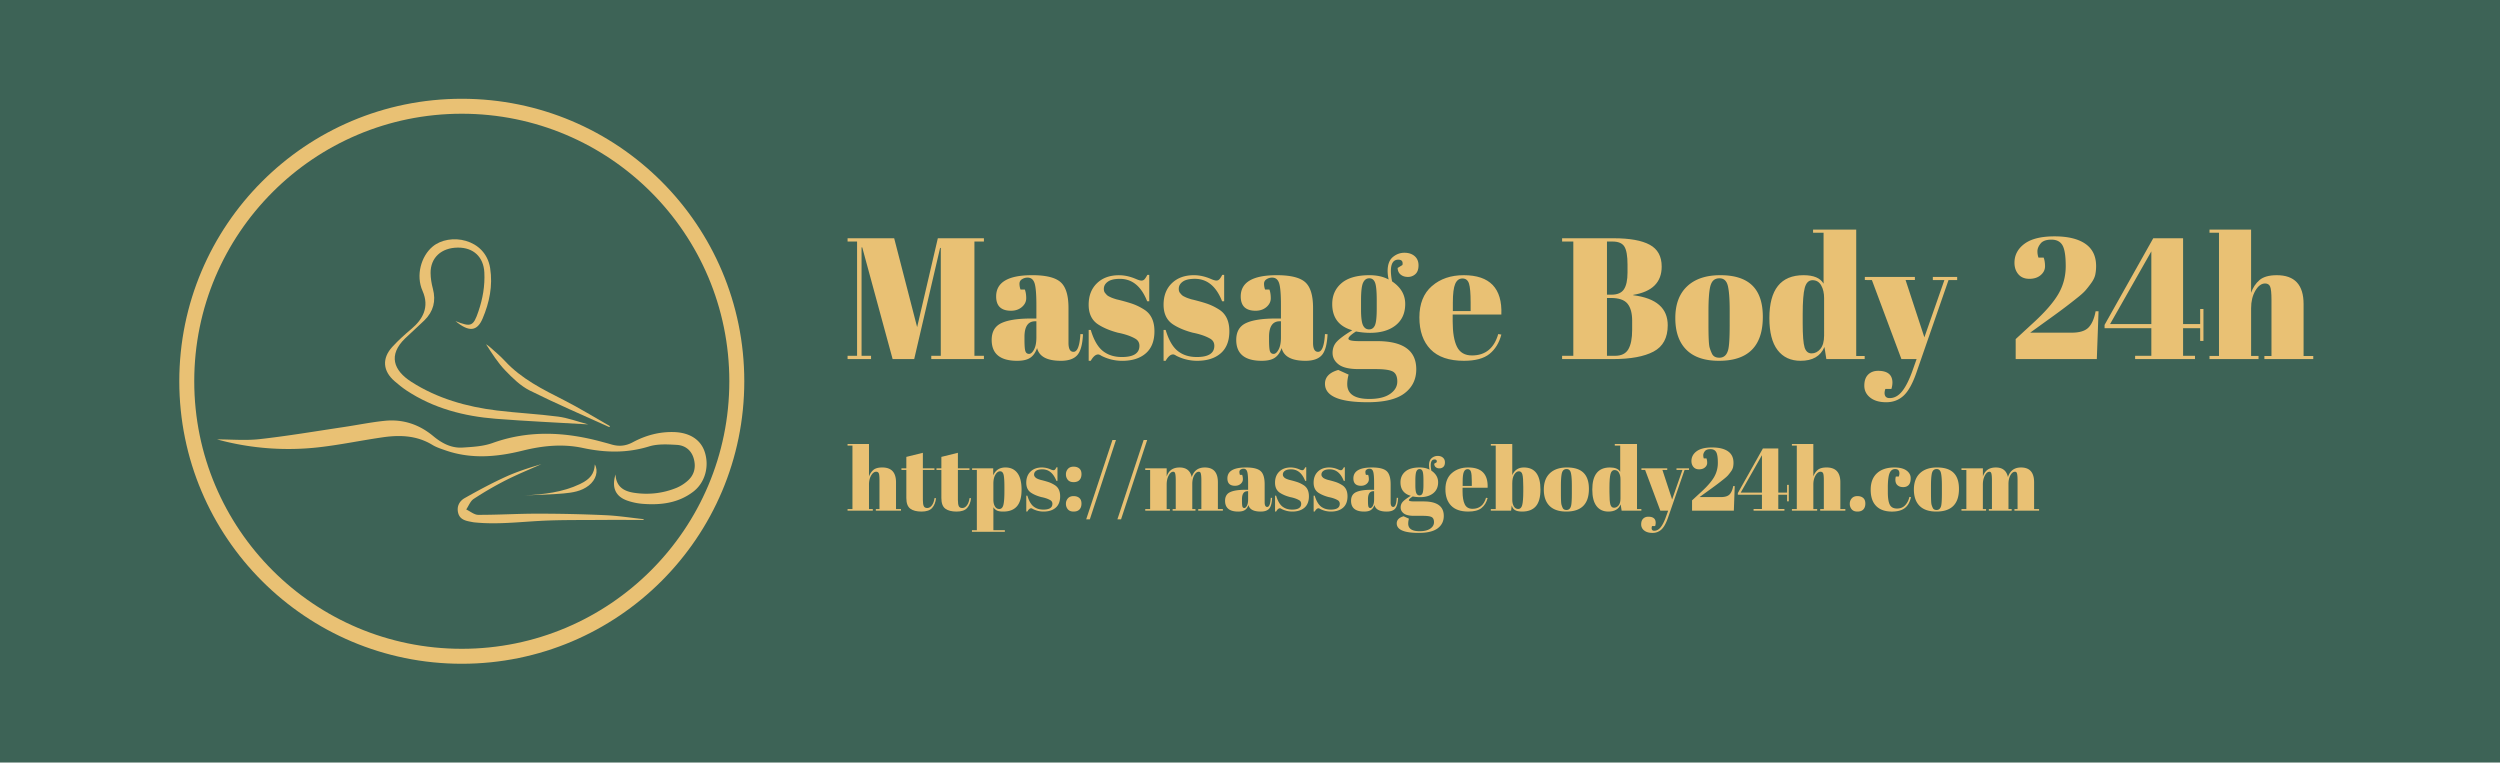 <svg id="Layer_1" data-name="Layer 1" xmlns="http://www.w3.org/2000/svg" viewBox="0 0 6351.11 1937.18"><defs><style>.cls-1{fill:#3d6356;}.cls-2{fill:#e9c174;}.cls-3{fill:none;stroke:#e9c174;stroke-miterlimit:10;stroke-width:38px;}</style></defs><rect class="cls-1" width="6351.11" height="1937.18"/><path class="cls-2" d="M551.16,1116.23c36.41,0,73.19,3.35,109.14-.71,71.39-8,142.34-20.1,213.44-30.69,34.56-5.15,68.91-12.26,103.63-15.77,46.12-4.67,87.44,9,123.27,38.84,21.5,17.93,45.83,30.95,74.36,29.14,25.55-1.62,52.32-3,76-11.49,92.81-33.4,185.18-28.38,278.19-3.1,8,2.17,16,4.25,23.9,6.6,19,5.65,36.32,4.25,54.61-5.59,32-17.23,66.65-26.76,103.6-25.84,39.74,1,68,18.55,78.59,49.19,12.87,37.41,1.54,79.39-29.09,102.61-38.29,29-82.83,34.2-129,30.47a157.22,157.22,0,0,1-37-7.7c-30.74-10.28-41.53-33-31.08-67,1.49,32.36,22.38,43,47.41,46.77,36.65,5.46,72.87,1.48,107.35-12.55a103.52,103.52,0,0,0,28.2-17.74c17-14.78,21.71-34.21,16-55.72-5.84-21.85-21.82-34.48-43.15-35.73-23.5-1.39-48.71-2.84-70.65,3.93-56.33,17.37-111.7,16-168.3,3.85-51.39-11-102.31-5.73-153.09,6.89-65,16.17-130.51,21.92-195.57-.69-11.45-4-23.32-7.76-33.56-14-39.4-24-82.15-25.56-125.72-19.29-54.34,7.81-108.22,19.23-162.72,25.37A686.64,686.64,0,0,1,551.16,1116.23Z"/><path class="cls-2" d="M1157.13,815.69c39.9,16,45.33,13.4,58.31-24.71,10.92-32.07,16.71-64.79,15-98.88-2-39.07-27.4-63.4-67.34-63.09-41.78.32-69.47,25.45-69.25,64.4.07,13.41,2.41,27.12,5.86,40.13,8.27,31.18,1.33,57.84-21.48,80.2-16,15.65-32.91,30.32-49,45.89-43.63,42.33-29.61,81.3,15.59,110.28,66.22,42.47,140.64,63.56,218.2,73,51.49,6.24,103.44,8.76,154.85,15.47,24.62,3.22,48.48,12.29,76.62,19.76-81.4-4.83-158.25-8.2-234.88-14.25-80.91-6.4-158.14-26.44-226.9-71.91-10.52-7-20.34-15.05-29.93-23.26-30.35-26-33-58.27-5.95-87.71,15-16.34,31.67-31.35,48.66-45.67,28.13-23.7,46.25-55,28-96.22-17.58-39.54-3.6-87.89,25-112.22,43.18-36.67,134.89-21.33,146.73,54.33,7,44.91-1.91,87.45-19.19,128.06C1212.05,842.18,1191.18,844,1157.13,815.69Z"/><path class="cls-2" d="M1635.24,1320.85c-38.72,0-77.43-.25-116.14.06-48.52.39-97.12-.28-145.53,2.29-56.22,3-112.27,9.68-168.67,3.86-3.37-.35-6.69-1.16-10-1.78-13.86-2.55-27.07-6.46-31-22.31-4.06-16.4,3.18-30,16.41-37.5,33.75-19.07,68-37.53,103.2-53.67,29.48-13.51,60.63-23.38,91.93-32.7-30.13,13.5-60.82,25.88-90.22,40.82a857.82,857.82,0,0,0-81.83,47.51c-8.52,5.59-12.75,17.7-18.95,26.82,10.15,4.79,20.28,13.63,30.44,13.67,50.5.17,101-3.05,151.5-3q85.86,0,171.7,3.89c32.36,1.45,64.56,6.58,96.83,10C1635,1319.52,1635.12,1320.18,1635.24,1320.85Z"/><path class="cls-2" d="M1547.93,1085.05c-67.54-30.7-135.89-59.79-202.18-93-23.56-11.8-43.9-31.87-62.49-51.25s-33.36-42.83-48.54-66.34c3,2.17,6.35,4.07,9.11,6.56,13,11.75,26.69,22.83,38.5,35.65,42.18,45.81,96.56,72.56,150.85,100.17,39.67,20.18,77.63,43.72,116.35,65.76Z"/><path class="cls-2" d="M1332.85,1258.63c48.27-2.79,95.83-7.69,140.34-28.85,25.9-12.32,36.72-26.11,37.9-50,9.66,16.89,3,39.19-15.22,53.54-19,15-41.85,18.2-64.41,20.26C1398.71,1256.59,1365.73,1257.07,1332.85,1258.63Z"/><circle class="cls-3" cx="1173.15" cy="968.59" r="698.67"/><path class="cls-2" d="M2382.51,605.29h117.07v8.33h-24.11V903.88h24.11v8.33H2365.85v-8.33H2390v-274h-1.76l-65.77,282.37h-54.81l-77.17-283.68h-1.75V903.88h24.11v8.33h-59.63v-8.33h24.12V613.62h-24.12v-8.33h118.39l58.31,225.81Z"/><path class="cls-2" d="M2620.16,809.17h12.72V775.41q0-41.64-4.61-55.9t-17.76-14.25a25.49,25.49,0,0,0-14.25,4.16,13,13,0,0,0-6.36,11.4,43.79,43.79,0,0,0,2.64,14.69h11q3.49,9.21,3.51,22.14T2596,780q-11,9.43-27.62,9.42-37.71,0-37.71-36.39,0-53.92,91.64-53.93,52.17,0,72.13,17.76T2714.43,782v89q0,22.8,12.72,22.8,14.89,0,17.53-45.16l6.58.43q-1.76,38.59-14.47,53.06t-41.65,14.47q-52.62,0-60.51-32.45-5.7,16.68-17.1,24.56t-33.32,7.89q-64.9,0-64.9-53.06,0-31.12,24.78-42.75T2620.16,809.17Zm12.72,47.8V816.19h-3.07q-27.2,0-27.19,39.9v7q0,22.8,2.41,29.37t9.21,6.58q6.8,0,12.72-11.18T2632.88,857Z"/><path class="cls-2" d="M2765.73,916.6V838.11H2771q11.4,38.14,30.69,53.5T2849.92,907q44.72,0,44.72-28.5,0-12.27-11-18.41-17.1-9.64-43.85-14.91-29.82-7.89-50-21-24.11-15.78-24.11-50t21.05-54.59q21-20.38,56.12-20.39,21.48,0,44.28,10.08c5.55,2.35,9.79,3.51,12.72,3.51a10.12,10.12,0,0,0,7.45-3.07q3.08-3.06,7.46-11.4h4.82v67.09h-5.26q-22.36-57-69.28-57-20.61,0-30.69,7.23t-10.09,18.2q0,6.57,3.07,10.3t4.83,5.48a22.42,22.42,0,0,0,5.7,3.73q3.95,2,6.57,3.07c1.76.73,4.46,1.68,8.12,2.85a63.77,63.77,0,0,0,8.11,2.19q29.8,7.47,43,12.94a146.28,146.28,0,0,1,25,13.37q24.1,16.66,24.12,53.71t-21.93,56.13q-21.93,19.07-60.07,19.07a116.2,116.2,0,0,1-52.61-12.72q-5.26-3.5-8.34-3.5-9.65,0-18.85,16.22Z"/><path class="cls-2" d="M2956,916.6V838.11h5.26q11.4,38.14,30.69,53.5T3040.21,907q44.72,0,44.72-28.5,0-12.27-11-18.41-17.1-9.64-43.85-14.91-29.82-7.89-50-21Q2956,808.3,2956,774.1t21.05-54.59q21-20.38,56.12-20.39,21.48,0,44.29,10.08c5.55,2.35,9.79,3.51,12.71,3.51a10.16,10.16,0,0,0,7.46-3.07q3.06-3.06,7.45-11.4h4.82v67.09h-5.26q-22.36-57-69.28-57-20.61,0-30.69,7.23t-10.08,18.2q0,6.57,3.07,10.3t4.82,5.48a22.42,22.42,0,0,0,5.7,3.73q3.95,2,6.58,3.07t8.11,2.85a63.77,63.77,0,0,0,8.11,2.19q29.8,7.47,43,12.94a146.28,146.28,0,0,1,25,13.37q24.11,16.66,24.12,53.71t-21.93,56.13q-21.93,19.07-60.07,19.07a116.23,116.23,0,0,1-52.61-12.72q-5.26-3.5-8.33-3.5-9.66,0-18.86,16.22Z"/><path class="cls-2" d="M3241.46,809.17h12.72V775.41q0-41.64-4.61-55.9t-17.76-14.25a25.49,25.49,0,0,0-14.25,4.16,13,13,0,0,0-6.36,11.4,43.79,43.79,0,0,0,2.64,14.69h11q3.49,9.21,3.5,22.14t-11,22.37q-11,9.43-27.62,9.42-37.71,0-37.71-36.39,0-53.92,91.64-53.93,52.17,0,72.13,17.76T3335.73,782v89q0,22.8,12.72,22.8,14.9,0,17.53-45.16l6.58.43q-1.76,38.59-14.47,53.06t-41.65,14.47q-52.62,0-60.51-32.45-5.7,16.68-17.1,24.56t-33.32,7.89q-64.91,0-64.9-53.06,0-31.12,24.77-42.75T3241.46,809.17Zm12.72,47.8V816.19h-3.07q-27.2,0-27.19,39.9v7q0,22.8,2.41,29.37t9.21,6.58q6.8,0,12.72-11.18T3254.18,857Z"/><path class="cls-2" d="M3550.58,680.7l12.28-7.45q2.63-13.59-10.52-13.59-18.87,0-18.86,28.94a132,132,0,0,0,3.07,26.3q33.32,22.36,33.32,57.22t-24.11,54.16q-24.12,19.29-65.33,19.29a189.72,189.72,0,0,1-35.52-3.51q-19.3,12.29-19.29,18.42t28.06,6.13h44.72q99.54,0,99.54,71.47,0,38.58-30,61.17t-93.61,22.58q-108.3,0-108.3-46.91,0-25.44,33.76-35.08l26.31,11.84a90.23,90.23,0,0,0-3.51,24.11q0,37.71,56.12,37.71,34.2,0,52.62-12.72t18.41-31.56q0-18.87-11.18-25.22t-44.5-6.35h-42.53q-35.52,0-50.86-11.84t-15.35-29.16q0-17.31,11-28.94t39-28.72q-50.87-14.47-50.86-66.65,0-32.88,23.68-53.05t71-20.17q28.5,0,48.67,11a100.05,100.05,0,0,1-2.63-21.48q0-24.55,13.15-35.52t29.38-11q16.21,0,26.09,8.55t9.87,23.46q0,14.91-7.9,22.14a27.23,27.23,0,0,1-19.07,7.23q-11.18,0-18.41-5.92T3550.58,680.7Zm-92.95,82v23.67q0,29.39,5,39.91T3478,836.8q10.3,0,14.91-10.31t4.61-42.31V762.7q0-34.2-4.39-45T3478.45,707q-10.3,0-15.56,11.18T3457.63,762.7Z"/><path class="cls-2" d="M3718.51,699.12q99.52,0,95.59,100H3690.45v17.1q0,43,11,64.89T3739.56,903q50.85,0,66.64-54.37l7.9,1.31q-8.34,31.57-30,49.11T3719,916.6q-56.57,0-84.85-29.16t-28.28-81.12q0-51.95,31.79-79.58T3718.51,699.12Zm-27.62,91.2h45.16V768.84q0-35.52-4.17-48.46t-16.66-12.93q-12.49,0-18.41,13.81t-5.92,47.58Z"/><path class="cls-2" d="M3968.43,605.29h131.1q60.95,0,91.42,16.44t30.48,55.47q0,60.07-72.35,71.9V750q87.69,11,87.69,76.3,0,47.79-36,66.86t-103.48,19.07H3968.43v-8.33h28.5V613.62h-28.5Zm114,8.33v135h11.4q22.8,0,31.79-13.82t9-42.31V671.93q0-32.43-7.89-45.38t-30.26-12.93Zm0,143.38V903.88H4103q24.1,0,33.76-16.66t9.65-49.11V814.87q0-28.93-11.84-43.4T4092.52,757Z"/><path class="cls-2" d="M4478.37,804.79q0,111.81-111.37,111.81-54.83,0-82.88-28.06t-28.06-80.46q0-52.4,30-80.68t84.4-28.28q54.38,0,81.12,26.09T4478.37,804.79Zm-84.19,21.05V788.57q0-42.52-4.6-62.05T4368.31,707q-9.65,0-15.57,5.48t-8.55,18.2q-3.94,19.72-3.94,60.07V825q0,47.79,2.85,57.44a97.68,97.68,0,0,0,5.92,15.78q4.81,10.53,18.85,10.53,17.1,0,22.36-19.73Q4394.17,874.94,4394.18,825.84Z"/><path class="cls-2" d="M4639.72,912.21l-4.82-30.69q-14.91,35.09-60.51,35.08-37.71,0-58.54-27.19T4495,808.3q0-109.18,86.81-109.18,38.58,0,50.87,21.48V591.26H4606v-7.9h109.62v321h21.48v7.89Zm-5.7-59.63V757q0-18.86-7.45-32t-21.93-13.16q-14.46,0-19.73,19.3t-5.26,67.52v22.8q0,46,4.82,61.17t17.76,15.12q12.93,0,22.36-11.39T4634,852.58Z"/><path class="cls-2" d="M4737.5,711.4v-7.9h127.16v7.9H4841L4888.78,857l50.86-145.57h-29.38v-7.9h61.82v7.9h-21.92l-82,236.33q-14.47,41.21-32.45,57.66t-43.85,16.44q-25.87,0-40.77-11.84t-14.91-30.25q0-18.42,9.65-28.06t25.43-9.65q36.39,0,36.39,30.25a59.11,59.11,0,0,1-2.63,15.79h-15.35q-3.51,10.08-.88,16.66t11.84,6.58q18,0,32-17.76t26.75-54.15l9.64-27.19h-38.58l-75-200.81Z"/><path class="cls-2" d="M5325.05,675.88a103,103,0,0,1-2.19,22.14q-2.2,9.87-9.87,20.61t-14.91,19.07q-7.23,8.34-24.77,21.93-26.31,21-55.25,41.87t-33.76,24.34l-26.75,19.29h105.24q30.24,0,43-13.15t18-41.22h7.46l-4.39,121.45H5120.72V861.35L5165,820.57q45.15-41.21,64-73.44t18.86-71q0-38.8-8.33-53.06t-28.07-14.25q-19.72,0-27.62,10.09T5176,638.17a46.19,46.19,0,0,0,2.63,16.23h13.15q3.51,9.2,3.51,22.14t-11,22.36q-11,9.44-28.94,9.43t-27.84-11.62q-9.87-11.61-9.87-29.16,0-29.37,25.43-48.23t76.3-18.86q50.85,0,78.26,18.86T5325.05,675.88Z"/><path class="cls-2" d="M5424.13,912.21v-8.33h41.22V833.73H5346.53V825.4l123.65-220.11H5546V823.21h43.41V785.06h8.33v81.12h-8.33V833.73H5546v70.15h30.25v8.33Zm-63.57-89h104.79V638.61Z"/><path class="cls-2" d="M5613.11,583.36h105.67V743.84q7-20.16,21.49-32.44t43.85-12.28q67.95,0,68,73.22v132h24.55v7.89H5752.55v-7.89h18V761.82q0-26.31-3.5-34t-12.72-7.67q-14,0-24.77,18.41t-10.75,44.73v121h18.86v7.89H5613.11v-7.89h24.12V591.26h-24.12Z"/><path class="cls-2" d="M2153.19,1127.94h54.44v82.67a37.62,37.62,0,0,1,11.07-16.72q7.46-6.32,22.58-6.32,35,0,35,37.72v68h12.64v4.07H2225v-4.07h9.26v-73.41q0-13.55-1.8-17.51t-6.55-3.95q-7.24,0-12.77,9.49t-5.53,23v62.34h9.71v4.07h-64.15v-4.07h12.43V1132h-12.43Z"/><path class="cls-2" d="M2302.5,1265.05v-71.16h-12.42v-4.06h12.42v-29.14l42-10.39v39.53h29.37v4.06h-29.37V1270q0,10.62,2.15,15.58t8.92,5q6.78,0,11.86-6.78t6.66-18.52l3.84.45q-1.8,15.58-9.94,24.74t-26.88,9.15q-18.75,0-28.68-7.46T2302.5,1265.05Z"/><path class="cls-2" d="M2391.49,1265.05v-71.16h-12.42v-4.06h12.42v-29.14l42-10.39v39.53h29.36v4.06h-29.36V1270q0,10.62,2.14,15.58t8.93,5q6.77,0,11.85-6.78t6.67-18.52l3.84.45q-1.82,15.58-9.94,24.74t-26.88,9.15q-18.75,0-28.69-7.46T2391.49,1265.05Z"/><path class="cls-2" d="M2523.18,1189.83v17.84q8.81-20.1,31.17-20.1,19.43,0,30.16,14t10.73,42.47q0,28.45-11.64,42t-34.9,13.56q-10.83,0-16.26-2.72a21.32,21.32,0,0,1-8.81-8.35V1347h29.14v4.07H2469.2V1347h12.42V1193.89h-12v-4.06Zm.45,38.62v41.34q0,9.72,3.84,16.49t11.3,6.77q7.45,0,10.16-9.93t2.71-34.79v-11.74q0-23.27-2.26-31.29t-8.81-8q-6.56,0-11.74,8.47T2523.63,1228.45Z"/><path class="cls-2" d="M2607.21,1299.61v-40.44h2.71q5.86,19.65,15.81,27.56t24.84,7.91q23,0,23-14.69a10.23,10.23,0,0,0-5.64-9.48q-8.82-5-22.59-7.68-15.36-4.07-25.75-10.85-12.42-8.13-12.42-25.75t10.84-28.12q10.85-10.5,28.91-10.5a56.1,56.1,0,0,1,22.81,5.2,18.84,18.84,0,0,0,6.55,1.8,5.19,5.19,0,0,0,3.84-1.58,25.54,25.54,0,0,0,3.84-5.87h2.49v34.56h-2.71q-11.52-29.37-35.69-29.37-10.62,0-15.81,3.73t-5.2,9.37a8.14,8.14,0,0,0,1.58,5.31c1.06,1.28,1.89,2.23,2.49,2.83a11.61,11.61,0,0,0,2.94,1.92c1.35.67,2.48,1.2,3.38,1.58s2.3.86,4.18,1.47a31.66,31.66,0,0,0,4.18,1.12q15.36,3.85,22.14,6.67a75.42,75.42,0,0,1,12.87,6.89q12.42,8.58,12.43,27.67t-11.3,28.91q-11.29,9.83-30.94,9.83a59.88,59.88,0,0,1-27.11-6.56,8.73,8.73,0,0,0-4.29-1.8q-5,0-9.71,8.36Z"/><path class="cls-2" d="M2727.37,1224.84q-9.72,0-14.57-5.76a21,21,0,0,1-4.85-14,20,20,0,0,1,5.08-13.9q5.08-5.64,14.34-5.64t14.68,4.74q5.43,4.74,5.42,14.23t-5.08,14.91Q2737.31,1224.84,2727.37,1224.84Zm0,74.77q-9.72,0-14.57-5.76a21,21,0,0,1-4.85-14A20,20,0,0,1,2713,1266q5.08-5.64,14.34-5.65t14.68,4.75q5.43,4.74,5.42,14.23t-5.08,14.9Q2737.31,1299.61,2727.37,1299.61Z"/><path class="cls-2" d="M2759.45,1319.26l66.63-201.49h9l-66.4,201.49Z"/><path class="cls-2" d="M2838.73,1319.26l66.63-201.49h9L2848,1319.26Z"/><path class="cls-2" d="M2909.43,1189.83h54.44v20.78q7.46-23,32.86-23t30.83,24.39q7.91-24.39,33.21-24.39,33.2,0,33.2,37.72v68h12.65v4.07h-62.57v-4.07H3052v-73.41q0-17.16-2.94-20.1a4.86,4.86,0,0,0-3.61-1.36q-6.55,0-11.52,8.81t-5,22.36v63.7h8.13v4.07H2979v-4.07h7.9v-73.41q0-17.16-2.93-20.1a4.88,4.88,0,0,0-3.62-1.36q-6.32,0-11.4,9.6t-5.08,22.93v62.34H2972v4.07h-62.57v-4.07h12.42v-99.39h-12.42Z"/><path class="cls-2" d="M3164.22,1244.27h6.55v-17.4q0-21.45-2.38-28.8t-9.14-7.34a13.1,13.1,0,0,0-7.34,2.15,6.67,6.67,0,0,0-3.28,5.87,22.52,22.52,0,0,0,1.36,7.57h5.64a31.93,31.93,0,0,1,1.81,11.4q0,6.67-5.65,11.52t-14.23,4.86q-19.42,0-19.42-18.75,0-27.78,47.2-27.78,26.88,0,37.16,9.15t10.28,33.54v45.85q0,11.75,6.55,11.75,7.68,0,9-23.27l3.39.23q-.9,19.88-7.45,27.33t-21.46,7.46q-27.11,0-31.17-16.72-2.94,8.58-8.81,12.65t-17.17,4.07q-33.42,0-33.43-27.34,0-16,12.77-22T3164.22,1244.27Zm6.55,24.62v-21h-1.59q-14,0-14,20.55v3.62q0,11.75,1.24,15.13a4.69,4.69,0,0,0,4.75,3.39q3.49,0,6.55-5.76T3170.77,1268.89Z"/><path class="cls-2" d="M3239.21,1299.61v-40.44h2.71q5.86,19.65,15.81,27.56t24.84,7.91q23,0,23-14.69a10.23,10.23,0,0,0-5.64-9.48q-8.82-5-22.59-7.68-15.36-4.07-25.75-10.85-12.42-8.13-12.42-25.75t10.84-28.12q10.85-10.5,28.91-10.5a56.1,56.1,0,0,1,22.81,5.2,18.84,18.84,0,0,0,6.55,1.8,5.19,5.19,0,0,0,3.84-1.58,25.54,25.54,0,0,0,3.84-5.87h2.49v34.56h-2.71q-11.52-29.37-35.69-29.37-10.62,0-15.81,3.73t-5.2,9.37a8.14,8.14,0,0,0,1.58,5.31c1.06,1.28,1.89,2.23,2.49,2.83a11.61,11.61,0,0,0,2.94,1.92c1.35.67,2.48,1.2,3.38,1.58s2.3.86,4.18,1.47a31.66,31.66,0,0,0,4.18,1.12q15.36,3.85,22.14,6.67a75.42,75.42,0,0,1,12.87,6.89q12.42,8.58,12.43,27.67t-11.3,28.91q-11.29,9.83-30.94,9.83a59.88,59.88,0,0,1-27.11-6.56,8.73,8.73,0,0,0-4.29-1.8q-5,0-9.71,8.36Z"/><path class="cls-2" d="M3337.23,1299.61v-40.44h2.71q5.88,19.65,15.82,27.56t24.84,7.91q23,0,23-14.69a10.23,10.23,0,0,0-5.64-9.48q-8.82-5-22.59-7.68-15.36-4.07-25.75-10.85-12.43-8.13-12.43-25.75t10.85-28.12q10.83-10.5,28.91-10.5a56.1,56.1,0,0,1,22.81,5.2,18.84,18.84,0,0,0,6.55,1.8,5.19,5.19,0,0,0,3.84-1.58,25.88,25.88,0,0,0,3.84-5.87h2.49v34.56h-2.71q-11.52-29.37-35.69-29.37-10.62,0-15.81,3.73t-5.2,9.37a8.14,8.14,0,0,0,1.58,5.31c1,1.28,1.88,2.23,2.49,2.83a11.71,11.71,0,0,0,2.93,1.92c1.36.67,2.49,1.2,3.39,1.58s2.3.86,4.18,1.47a31.66,31.66,0,0,0,4.18,1.12q15.36,3.85,22.14,6.67a75.79,75.79,0,0,1,12.87,6.89q12.42,8.58,12.42,27.67T3412,1289.78q-11.3,9.83-30.95,9.83a59.87,59.87,0,0,1-27.1-6.56,8.73,8.73,0,0,0-4.29-1.8q-5,0-9.72,8.36Z"/><path class="cls-2" d="M3484.28,1244.27h6.55v-17.4q0-21.45-2.37-28.8t-9.15-7.34a13.1,13.1,0,0,0-7.34,2.15,6.67,6.67,0,0,0-3.28,5.87,22.52,22.52,0,0,0,1.36,7.57h5.64a31.93,31.93,0,0,1,1.81,11.4q0,6.67-5.65,11.52t-14.23,4.86q-19.42,0-19.42-18.75,0-27.78,47.21-27.78,26.88,0,37.15,9.15t10.28,33.54v45.85q0,11.75,6.55,11.75,7.68,0,9-23.27l3.39.23q-.92,19.88-7.46,27.33t-21.46,7.46q-27.11,0-31.17-16.72-2.94,8.58-8.81,12.65t-17.16,4.07q-33.44,0-33.43-27.34,0-16,12.76-22T3484.28,1244.27Zm6.55,24.62v-21h-1.58q-14,0-14,20.55v3.62q0,11.75,1.25,15.13a4.67,4.67,0,0,0,4.74,3.39q3.49,0,6.55-5.76T3490.83,1268.89Z"/><path class="cls-2" d="M3643.52,1178.08l6.33-3.84q1.35-7-5.42-7-9.72,0-9.72,14.91a67.78,67.78,0,0,0,1.59,13.55q17.16,11.52,17.16,29.48T3641,1253.07q-12.42,9.95-33.66,9.94a98.05,98.05,0,0,1-18.29-1.8q-9.95,6.32-9.94,9.48t14.45,3.17h23q51.29,0,51.28,36.81,0,19.88-15.47,31.51t-48.23,11.64q-55.8,0-55.79-24.17,0-13.11,17.39-18.07l13.55,6.1a46.84,46.84,0,0,0-1.8,12.42q0,19.43,28.91,19.42,17.61,0,27.11-6.55t9.48-16.26q0-9.72-5.76-13t-22.93-3.27h-21.91q-18.28,0-26.2-6.1t-7.9-15a20.9,20.9,0,0,1,5.64-14.91q5.65-6,20.11-14.8-26.2-7.44-26.2-34.33,0-16.93,12.19-27.33t36.6-10.39q14.67,0,25.07,5.65a51.14,51.14,0,0,1-1.36-11.07q0-12.64,6.78-18.3a23.07,23.07,0,0,1,15.13-5.64q8.36,0,13.44,4.4t5.08,12.08q0,7.69-4.06,11.41a14,14,0,0,1-9.83,3.73,14.48,14.48,0,0,1-9.48-3Q3643.75,1183.74,3643.52,1178.08Zm-47.88,42.24v12.2q0,15.13,2.59,20.55t7.91,5.43q5.31,0,7.68-5.31t2.37-21.8v-11.07q0-17.61-2.26-23.15c-1.5-3.69-4-5.53-7.56-5.53s-6.22,1.92-8,5.76S3595.64,1208.88,3595.64,1220.32Z"/><path class="cls-2" d="M3730,1187.57q51.27,0,49.24,51.5h-63.69v8.81q0,22.14,5.64,33.43t19.65,11.29q26.21,0,34.34-28l4.06.68q-4.29,16.26-15.47,25.3t-33.54,9q-29.15,0-43.71-15T3672,1242.8q0-26.77,16.38-41T3730,1187.57Zm-14.23,47h23.27v-11.07q0-18.29-2.15-25t-8.58-6.67q-6.43,0-9.49,7.12t-3,24.5Z"/><path class="cls-2" d="M3841.84,1127.94V1207q8.58-19.43,29.36-19.43,42.24,0,42.24,56.24,0,28.7-11.63,42.24t-34.9,13.56q-11.74,0-18-3.62t-8.47-12l-1.58,13.33h-51.5v-4.07h12.43V1132H3787.4v-4.06Zm0,99.84v42q0,9.72,3.95,16.49t11.3,6.77q7.34,0,10-9.93t2.71-34.79v-11.74q0-23.27-2.26-31.29t-8.81-8q-6.56,0-11.75,8.13T3841.84,1227.78Z"/><path class="cls-2" d="M4036.55,1242q0,57.6-57.38,57.6-28.23,0-42.69-14.46T3922,1243.7q0-27,15.48-41.56t43.48-14.57q28,0,41.79,13.44T4036.55,1242Zm-43.37,10.84v-19.2q0-21.92-2.38-32t-11-10a11.34,11.34,0,0,0-8,2.82q-3,2.82-4.4,9.37-2,10.17-2,31v17.62q0,24.61,1.47,29.59a51.23,51.23,0,0,0,3,8.13q2.49,5.42,9.71,5.42,8.82,0,11.52-10.17Q3993.18,1278.16,3993.18,1252.85Z"/><path class="cls-2" d="M4119.67,1297.35l-2.49-15.82q-7.68,18.08-31.17,18.08-19.43,0-30.15-14t-10.73-41.79q0-56.24,44.72-56.24,19.88,0,26.2,11.07V1132h-13.77v-4.06h56.46v165.34h11.07v4.07Zm-2.94-30.72v-49.24q0-9.72-3.84-16.49t-11.29-6.78q-7.46,0-10.17,9.94t-2.71,34.78v11.75q0,23.72,2.49,31.51t9.14,7.79c4.45,0,8.28-2,11.53-5.87S4116.73,1274.31,4116.73,1266.63Z"/><path class="cls-2" d="M4170,1193.89v-4.06h65.51v4.06h-12.2l24.62,75,26.2-75H4259v-4.06h31.84v4.06h-11.29l-42.24,121.75q-7.45,21.22-16.71,29.71a32.31,32.31,0,0,1-22.59,8.47q-13.34,0-21-6.1a19.05,19.05,0,0,1-7.68-15.59q0-9.48,5-14.45t13.1-5q18.75,0,18.75,15.58a30.45,30.45,0,0,1-1.35,8.13h-7.91q-1.82,5.2-.45,8.59c.9,2.26,2.93,3.38,6.1,3.38q9.26,0,16.49-9.14t13.78-27.9l5-14h-19.87l-38.63-103.46Z"/><path class="cls-2" d="M4403.82,1175.6a52.32,52.32,0,0,1-1.13,11.41,29.69,29.69,0,0,1-5.08,10.61c-2.64,3.69-5.19,7-7.68,9.83s-6.74,6.62-12.76,11.29q-13.56,10.85-28.46,21.57t-17.39,12.54l-13.78,9.94h54.21q15.59,0,22.13-6.78t9.27-21.23H4407l-2.26,62.57H4298.56v-26.21l22.82-21q23.27-21.24,33-37.84a71.18,71.18,0,0,0,9.71-36.59q0-20-4.29-27.33t-14.46-7.34q-10.17,0-14.23,5.19t-4.07,9.94a23.79,23.79,0,0,0,1.36,8.36h6.78a32.22,32.22,0,0,1,1.8,11.41q0,6.66-5.64,11.52t-14.91,4.85q-9.27,0-14.34-6t-5.09-15q0-15.13,13.1-24.85t39.31-9.71q26.19,0,40.32,9.71T4403.82,1175.6Z"/><path class="cls-2" d="M4454.87,1297.35v-4.3h21.23v-36.14h-61.21v-4.29l63.7-113.39h39.07v112.26H4540v-19.65h4.3v41.79H4540v-16.72h-22.36v36.14h15.59v4.3Zm-32.75-45.86h54V1156.4Z"/><path class="cls-2" d="M4552.22,1127.94h54.44v82.67a37.54,37.54,0,0,1,11.07-16.72q7.44-6.32,22.58-6.32,35,0,35,37.72v68H4688v4.07h-63.92v-4.07h9.26v-73.41q0-13.55-1.81-17.51t-6.55-3.95q-7.23,0-12.76,9.49t-5.53,23v62.34h9.71v4.07h-64.15v-4.07h12.42V1132h-12.42Z"/><path class="cls-2" d="M4718.69,1299.61q-9.7,0-14.57-5.76a21,21,0,0,1-4.85-14,20,20,0,0,1,5.08-13.89q5.08-5.64,14.34-5.65t14.68,4.75q5.43,4.74,5.43,14.23t-5.09,14.9Q4728.63,1299.61,4718.69,1299.61Z"/><path class="cls-2" d="M4814.46,1191.64q-9.93,0-14.23,10.84t-4.29,35.91v11.75q0,22.36,5,32.07t18.3,9.72q13.32,0,21.23-9a43.34,43.34,0,0,0,10.16-20.55l4.07.45q-4.29,19.43-15.81,28-11.74,8.81-32.3,8.81-26.21,0-40.21-14.12t-14-41.34q0-27.21,15.92-41.9t44.39-14.68q20.1,0,30.72,7.79T4854,1214.9q0,11.74-5.08,17.17t-14,5.42q-8.92,0-14.35-4.74t-5.42-14a30.37,30.37,0,0,1,1.13-8.13h7.45a24.77,24.77,0,0,0,1.59-8.13Q4825.31,1191.64,4814.46,1191.64Z"/><path class="cls-2" d="M4976.64,1242q0,57.6-57.37,57.6-28.25,0-42.69-14.46t-14.46-41.45q0-27,15.47-41.56t43.48-14.57q28,0,41.79,13.44T4976.64,1242Zm-43.37,10.84v-19.2q0-21.92-2.37-32t-10.95-10a11.33,11.33,0,0,0-8,2.82c-2,1.88-3.5,5-4.41,9.37q-2,10.17-2,31v17.62q0,24.61,1.47,29.59a49.35,49.35,0,0,0,3.05,8.13q2.47,5.42,9.71,5.42,8.8,0,11.52-10.17Q4933.27,1278.16,4933.27,1252.85Z"/><path class="cls-2" d="M4983,1189.83h54.43v20.78q7.45-23,32.87-23T5101.1,1212q7.9-24.39,33.2-24.39,33.21,0,33.21,37.72v68h12.65v4.07h-62.57v-4.07h7.9v-73.41q0-17.16-2.93-20.1a4.88,4.88,0,0,0-3.62-1.36q-6.55,0-11.52,8.81t-5,22.36v63.7h8.14v4.07h-58.05v-4.07h7.9v-73.41q0-17.16-2.93-20.1a4.9,4.9,0,0,0-3.62-1.36q-6.33,0-11.41,9.6t-5.08,22.93v62.34h8.13v4.07H4983v-4.07h12.42v-99.39H4983Z"/></svg>